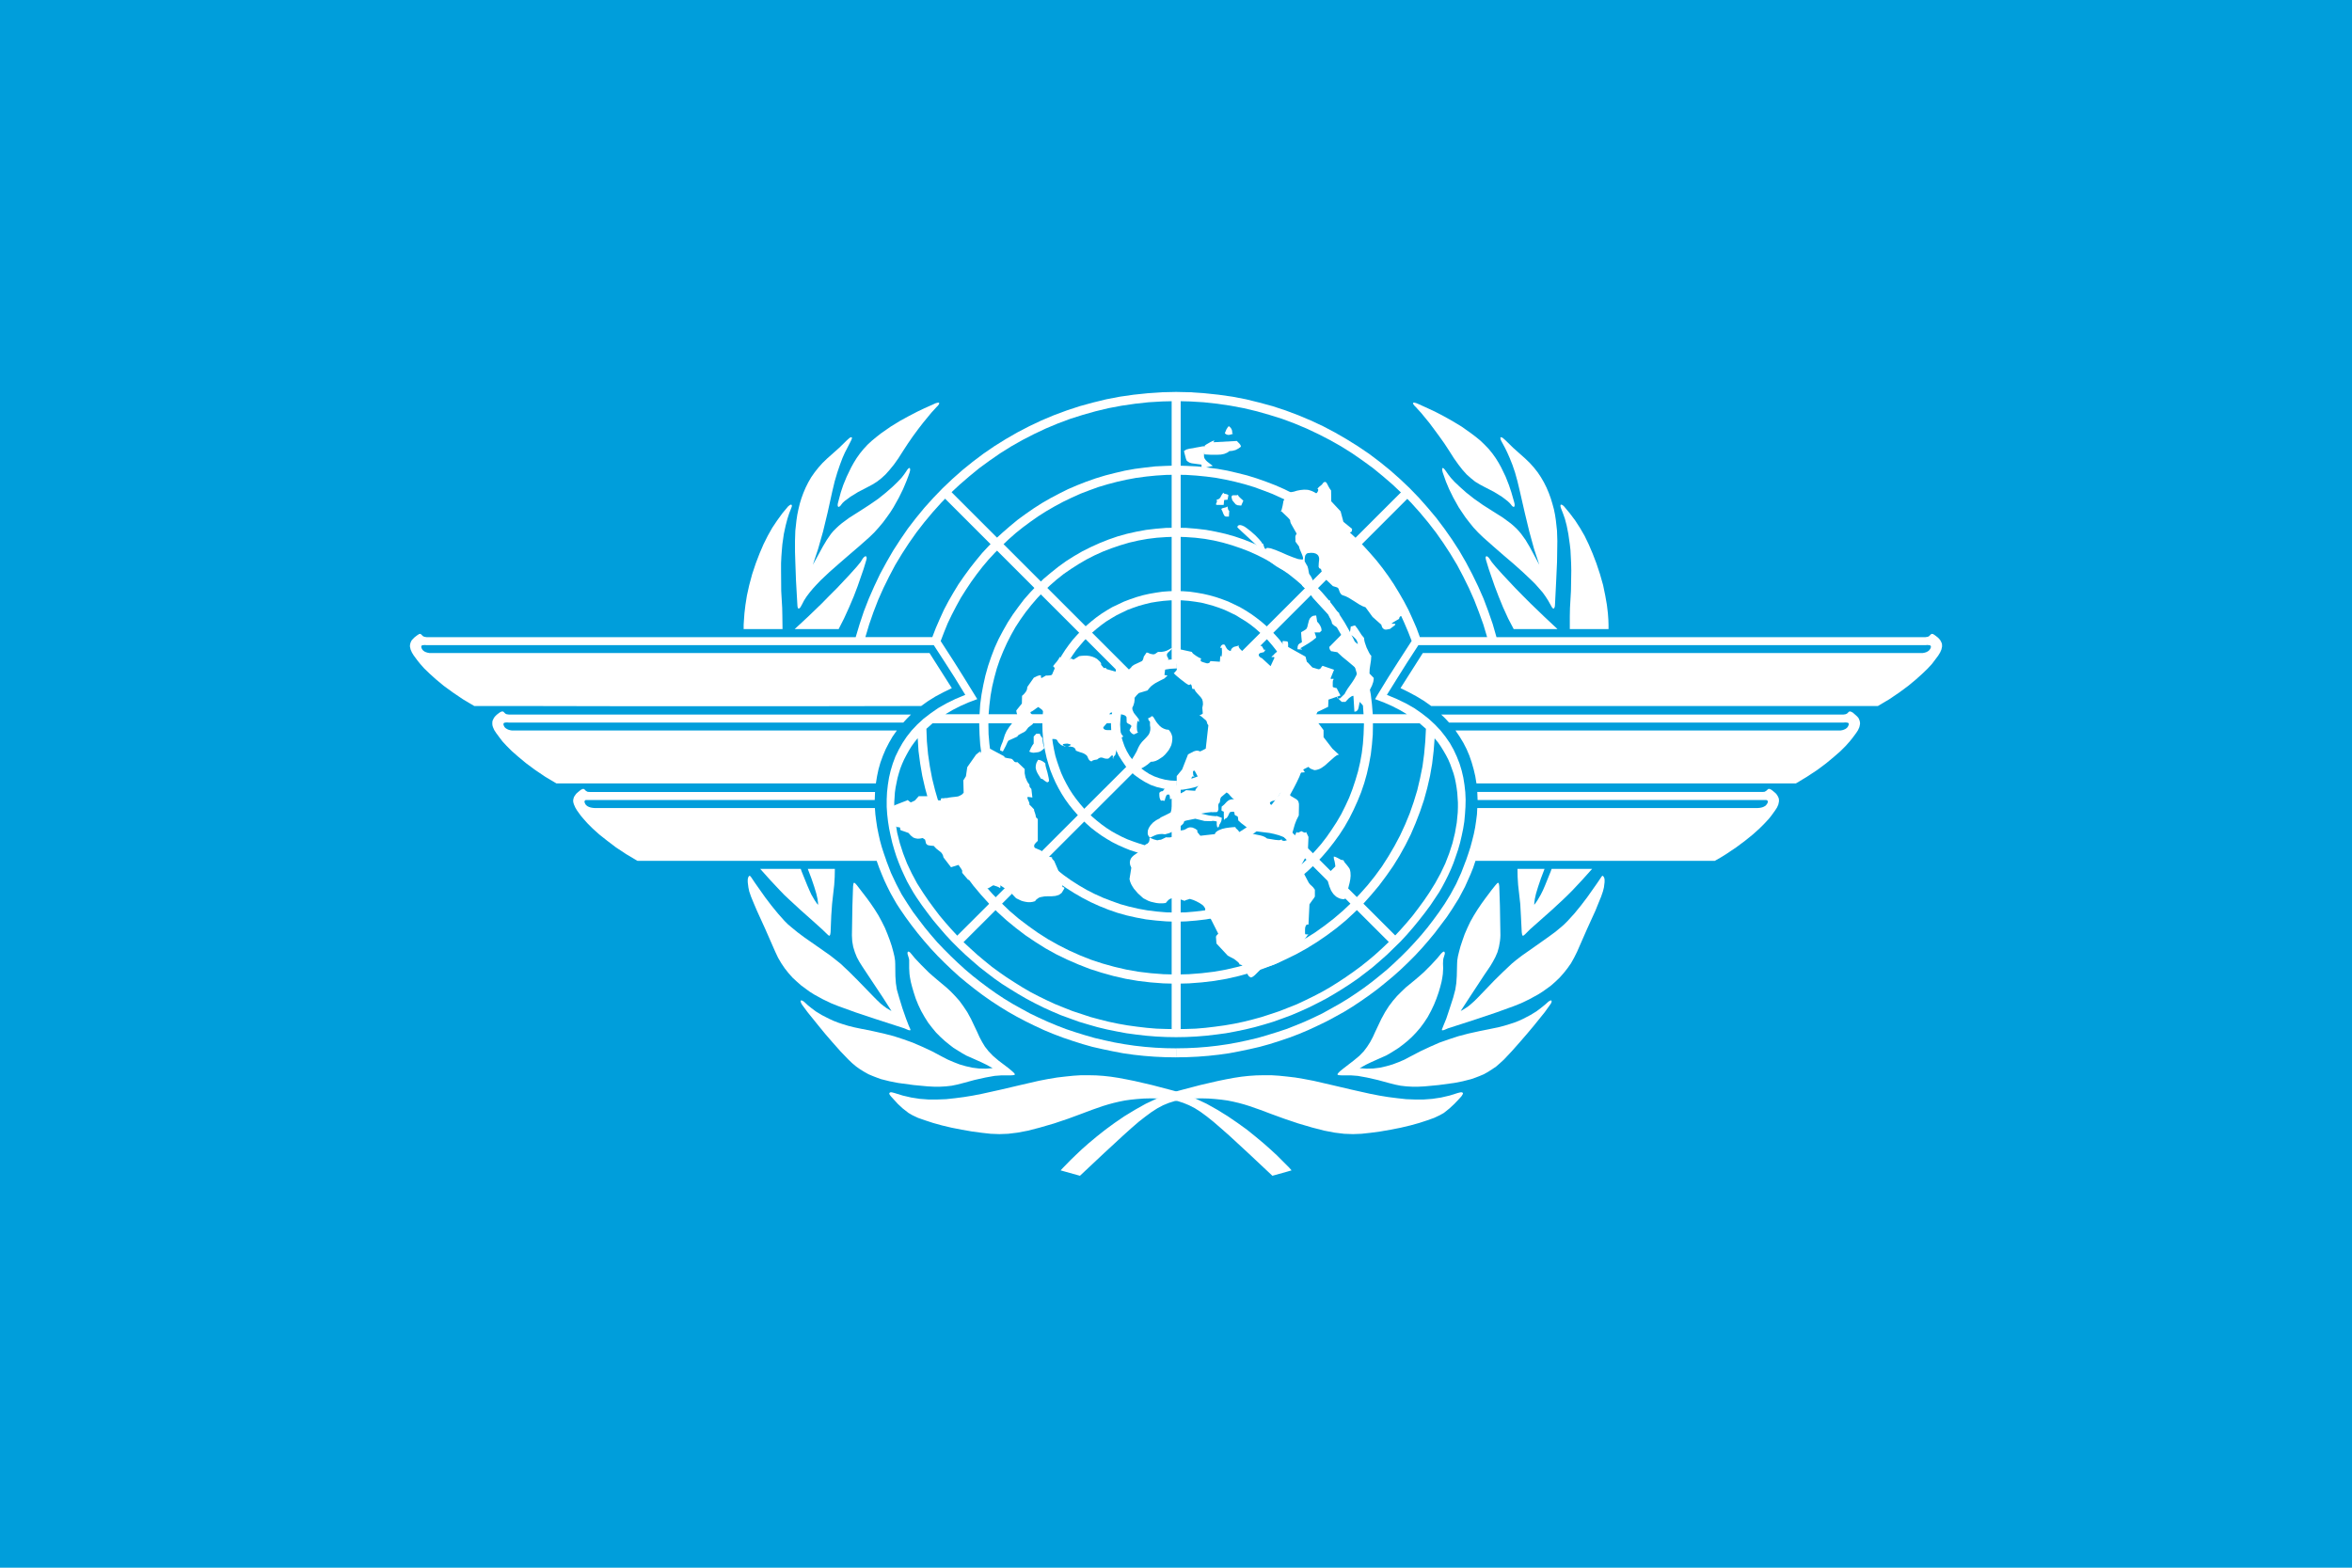 <svg height="400" width="600" xmlns="http://www.w3.org/2000/svg"><path d="M0 0h600v400H0z" fill="#009edb" style="fill:#009edb;fill-opacity:1"/><g fill="#fff" fill-rule="evenodd"><path d="M301.193 200.356v63.695h-2.301v-63.695l1.13.042zm10.755-5.608 44.613 44.57-1.633 1.673-44.611-44.569.836-.796zm-2.008-21.72 47.583-47.541 1.632 1.631-47.541 47.542-.796-.837zm-11.048-3.558v-68.967h2.301v68.967l-1.172-.083zm-10.421 5.148-47.583-47.584 1.674-1.63 47.583 47.582-.838.795zm-44.863 64.7 44.57-44.528.753.878.837.796-44.528 44.486z"/><path d="m316.636 184.871-.084-1.716-.251-1.59-.377-1.632-.586-1.507-.67-1.465-.878-1.38-.92-1.297-1.09-1.173-1.171-1.046-1.256-.962-1.38-.837-1.465-.754-1.549-.543-1.548-.377-1.674-.294-1.716-.083v2.344l1.465.083 1.423.21 1.38.376 1.298.461 1.213.585 1.214.754 1.089.795 1.004.963.92 1.004.838 1.13.711 1.13.586 1.297.502 1.255.377 1.381.168 1.423.083 1.465z"/><path d="m300.021 201.57 1.716-.084 1.674-.293 1.548-.377 1.55-.544 1.464-.754 1.38-.836 1.256-.963 1.171-1.046 1.09-1.172.92-1.339.879-1.38.67-1.424.585-1.549.377-1.59.251-1.631.084-1.717h-2.344l-.083 1.465-.168 1.465-.377 1.34-.502 1.297-.586 1.255-.711 1.214-.837 1.088-.92 1.004-1.005.962-1.089.796-1.214.753-1.213.585-1.297.461-1.38.377-1.424.21-1.465.083z"/><path d="m283.407 184.871.083 1.717.252 1.673.419 1.548.543 1.549.67 1.423.879 1.381.92 1.34 1.088 1.171 1.172 1.088 1.297.92 1.34.837 1.465.754 1.548.544 1.59.377 1.632.293 1.716.084v-2.344l-1.465-.083-1.38-.21-1.424-.377-1.297-.46-1.214-.586-1.171-.753-1.13-.838-1.004-.92-.921-1.004-.838-1.088-.71-1.214-.587-1.255-.46-1.298-.418-1.38-.168-1.424-.084-1.465zM300.021 168.215l-1.716.083-1.631.294-1.59.377-1.55.543-1.464.754-1.34.837-1.297.92-1.172 1.088-1.088 1.173-.92 1.296-.879 1.381-.67 1.465-.543 1.507-.42 1.59-.25 1.632-.084 1.716h2.343l.084-1.465.168-1.38.418-1.424.46-1.255.586-1.297.711-1.13.838-1.13.92-1.004 1.005-.921 1.13-.837 1.171-.754 1.214-.585 1.297-.46 1.423-.378 1.381-.209 1.465-.083z"/><path d="m334.171 184.871-.042 1.758-.167 1.715-.21 1.717-.293 1.674-.377 1.674-.46 1.59-.544 1.59-.585 1.548-.712 1.507-.753 1.465-.796 1.465-.92 1.381-.921 1.34-1.004 1.255-1.088 1.255-1.13 1.172-1.173 1.13-1.255 1.088-1.297 1.004-1.339.962-1.381.88-1.423.837-1.465.752-1.507.67-1.549.628-1.589.502-1.632.461-1.633.376-1.673.335-1.717.21-1.757.125-1.758.042-1.758-.042-1.715-.126-1.716-.209-1.675-.335-1.673-.376-1.59-.46-1.591-.503-1.549-.627-1.505-.67-1.507-.753-1.423-.837-1.381-.88-1.34-.962-1.297-1.004-1.214-1.088-1.171-1.13-1.13-1.172-1.088-1.255-1.004-1.256-.963-1.339-.88-1.381-.836-1.465-.753-1.465-.67-1.507-.627-1.547-.503-1.59-.46-1.591-.376-1.674-.336-1.674-.209-1.717-.126-1.715-.041-1.758.041-1.758.126-1.715.21-1.716.335-1.674.375-1.674.461-1.59.503-1.591.627-1.548.67-1.506.753-1.465.837-1.423.88-1.381.962-1.34 1.004-1.297 1.088-1.214 1.13-1.172 1.171-1.13 1.256-1.087 1.255-1.004 1.34-.963 1.38-.88 1.424-.836 1.507-.711 1.505-.712 1.549-.585 1.59-.545 1.591-.46 1.673-.377 1.675-.293 1.716-.251 1.715-.126 1.758-.042 1.758.042 1.757.126 1.717.251 1.673.293 1.633.376 1.632.461 1.59.545 1.548.585 1.507.712 1.465.711 1.423.837 1.381.879 1.34.963 1.296 1.004 1.255 1.088 1.173 1.13 1.13 1.171 1.088 1.214 1.004 1.297.92 1.34.921 1.38.796 1.424.753 1.465.712 1.506.585 1.548.545 1.59.459 1.591.377 1.674.293 1.674.21 1.716.167 1.715zm-2.345 0-.041-1.632-.125-1.632-.21-1.59-.25-1.549-.378-1.548-.417-1.506-.503-1.465-.586-1.423-.628-1.423-.712-1.34-.752-1.339-.837-1.297-.88-1.256-.92-1.171-1.005-1.172-1.045-1.088-1.13-1.046-1.13-1.004-1.214-.964-1.255-.878-1.298-.795-1.297-.796-1.381-.669-1.423-.67-1.423-.544-1.507-.502-1.506-.418-1.506-.377-1.591-.251-1.59-.21-1.632-.125-1.633-.042-1.632.042-1.59.125-1.632.21-1.549.251-1.548.377-1.507.418-1.464.502-1.465.544-1.381.67-1.381.67-1.34.795-1.297.795-1.214.878-1.213.964-1.172 1.004-1.088 1.046-1.046 1.088-1.004 1.172-.964 1.171-.878 1.256-.837 1.297-.754 1.34-.71 1.339-.629 1.423-.543 1.423-.503 1.464-.46 1.507-.335 1.548-.293 1.549-.21 1.59-.083 1.632-.042 1.632.042 1.633.083 1.59.21 1.59.293 1.59.335 1.55.46 1.505.503 1.465.543 1.465.628 1.38.711 1.382.754 1.34.837 1.297.878 1.213.964 1.214 1.004 1.172 1.046 1.088 1.088 1.046 1.172 1.004 1.213.963 1.214.879 1.297.836 1.34.754 1.38.711 1.382.629 1.465.543 1.464.503 1.507.46 1.548.334 1.549.294 1.631.167 1.591.126 1.632.042 1.633-.042 1.631-.126 1.59-.167 1.592-.294 1.506-.335 1.506-.46 1.507-.502 1.423-.543 1.423-.629 1.38-.71 1.298-.755 1.298-.836 1.255-.879 1.214-.963 1.13-1.004 1.13-1.046 1.045-1.088 1.005-1.172.92-1.214.88-1.213.837-1.298.752-1.34.712-1.38.628-1.381.586-1.465.503-1.465.417-1.506.377-1.549.252-1.59.21-1.59.124-1.59z"/><path d="m350.241 184.871-.042 2.553-.209 2.553-.293 2.51-.46 2.512-.544 2.427-.67 2.386-.795 2.343-.92 2.26-1.005 2.219-1.09 2.176-1.212 2.134-1.298 2.009-1.422 1.967-1.507 1.924-1.549 1.8-1.674 1.758-1.757 1.673-1.8 1.59-1.924 1.508-1.968 1.38-2.008 1.298-2.134 1.214-2.135 1.13-2.218 1.004-2.302.92-2.343.796-2.386.67-2.427.544-2.47.46-2.51.293-2.553.21-2.595.083-2.552-.084-2.553-.21-2.553-.293-2.47-.46-2.427-.544-2.385-.669-2.302-.795-2.301-.921-2.219-1.004-2.176-1.13-2.092-1.214-2.051-1.297-1.967-1.381-1.884-1.507-1.84-1.59-1.717-1.674-1.673-1.758-1.59-1.8-1.465-1.924-1.423-1.967-1.298-2.01-1.214-2.133-1.13-2.176-1.004-2.22-.878-2.26-.796-2.342-.669-2.386-.544-2.427-.46-2.47-.335-2.552-.168-2.553-.083-2.553.083-2.595.168-2.552.335-2.511.46-2.47.544-2.427.67-2.385.795-2.344.878-2.301 1.005-2.218 1.13-2.135 1.213-2.134 1.298-2.009 1.423-1.967 1.464-1.924 1.59-1.8 1.674-1.757 1.717-1.675 1.84-1.549 1.884-1.506 1.967-1.423 2.051-1.298 2.092-1.213 2.176-1.088 2.219-1.005 2.301-.92 2.302-.795 2.385-.67 2.428-.544 2.51-.46 2.512-.293 2.553-.21 2.552-.042 2.595.042 2.553.21 2.51.293 2.47.46 2.427.544 2.386.67 2.343.795 2.302.92 2.218 1.005 2.135 1.088 2.134 1.213 2.008 1.298 1.968 1.423 1.924 1.506 1.8 1.549 1.757 1.675 1.674 1.756 1.55 1.8 1.506 1.925 1.422 1.967 1.298 2.009 1.213 2.134 1.09 2.135 1.003 2.218.92 2.301.795 2.344.67 2.385.544 2.427.46 2.47.294 2.51.21 2.553zm-2.302 0-.083-2.469-.168-2.427-.293-2.427-.419-2.344-.543-2.301-.67-2.303-.753-2.218-.837-2.176-.963-2.134-1.046-2.051-1.172-2.008-1.255-1.925-1.298-1.884-1.423-1.8-1.507-1.757-1.59-1.674-1.674-1.59-1.757-1.507-1.8-1.423-1.883-1.297-1.925-1.255-2.008-1.172-2.052-1.046-2.134-.964-2.176-.836-2.218-.753-2.302-.67-2.302-.544-2.343-.419-2.427-.293-2.427-.167-2.47-.084-2.469.084-2.427.167-2.385.293-2.344.42-2.344.543-2.26.67-2.218.753-2.176.836-2.135.964-2.05 1.046-2.008 1.172-1.968 1.255-1.883 1.297-1.8 1.423-1.715 1.506-1.674 1.59-1.59 1.675-1.507 1.757-1.422 1.8-1.34 1.884-1.255 1.925-1.13 2.008-1.047 2.051-.963 2.134-.878 2.176-.753 2.218-.628 2.303-.545 2.301-.417 2.344-.294 2.427-.21 2.427-.041 2.47.042 2.468.21 2.427.293 2.386.417 2.343.545 2.344.628 2.26.753 2.26.878 2.176.963 2.092 1.047 2.093 1.13 2.009 1.255 1.926 1.34 1.882 1.422 1.842 1.506 1.715 1.59 1.675 1.675 1.59 1.715 1.506 1.8 1.423 1.883 1.34 1.968 1.255 2.008 1.171 2.05 1.047 2.135.963 2.176.836 2.218.796 2.26.627 2.344.544 2.344.419 2.385.293 2.427.21 2.47.042 2.469-.042 2.427-.21 2.427-.293 2.343-.419 2.302-.544 2.302-.627 2.218-.796 2.176-.836 2.134-.963 2.052-1.047 2.008-1.171 1.925-1.256 1.883-1.339 1.8-1.423 1.757-1.506 1.675-1.59 1.59-1.675 1.506-1.715 1.423-1.842 1.298-1.882 1.255-1.926 1.172-2.009 1.046-2.093.963-2.092.837-2.176.753-2.26.67-2.26.543-2.344.42-2.343.292-2.386.168-2.427zM329.483 298.619l-.627-.711-1.884-1.884-1.297-1.297-1.59-1.465-1.8-1.59-2.008-1.674-2.177-1.758-2.385-1.716-2.512-1.716-2.636-1.632-2.761-1.548-2.847-1.34-1.464-.627-1.465-.544-1.507-.502-1.506-.42-5.106-1.338-4.52-1.047-2.092-.417-2.008-.377-1.926-.294-1.883-.209-1.884-.126-1.882-.041h-1.926l-1.967.125-2.05.21-2.135.251-2.26.377-2.385.46-4.896 1.13-4.813 1.13-4.73 1.047-2.343.459-2.302.377-2.26.293-2.301.25-2.26.084h-2.218l-2.218-.166-2.176-.335-2.176-.503-2.177-.67-.67-.167h-.292l-.168.084-.126.126v.21l.126.25.293.377.795.878.963 1.047 1.214 1.13 1.507 1.172 1.004.585 1.423.67 1.8.628 2.05.67 2.26.627 2.469.586 2.553.502 2.637.46 2.51.336 2.26.25 2.218.084 2.218-.084 2.385-.292 2.679-.503 3.055-.795 3.6-1.046 3.598-1.213 3.18-1.173 2.888-1.088 2.763-.962 1.38-.42 1.382-.375 1.423-.335 1.464-.293 1.507-.21 1.632-.166 1.715-.126 1.842-.042 1.925.042 1.758.126 1.59.208 1.55.335 1.421.46 1.423.586 1.465.754 1.507.962 1.59 1.172 1.674 1.34 1.884 1.632 2.092 1.84 4.896 4.52 6.152 5.776 3.599-1.004zM255.41 274.387l-1.675.126-2.343.42-2.804.626-2.93.796-1.464.376-1.423.293-1.465.168-1.507.083h-1.506l-1.632-.083-3.558-.335-4.017-.544-2.135-.419-2.176-.543-1.046-.377-1.088-.42-1.087-.459-1.047-.586-1.089-.67-1.004-.711-1.046-.879-.962-.92-2.01-2.093-1.966-2.218-1.883-2.176-1.716-2.093-2.804-3.473-1.423-1.925-.21-.377-.125-.335-.041-.25.083-.126h.167l.251.084.335.208.42.377.584.544.879.711 1.172.879 1.507.921 1.883.963 1.088.502 1.172.46 1.256.419 1.38.418 1.507.377 1.59.335 3.14.627 2.803.628 2.595.67 2.427.795 2.344.837 2.427 1.046 2.511 1.172 2.679 1.423 1.38.712 1.465.627 1.506.586 1.591.46 1.674.377 1.674.21 1.758.041 1.757-.125-1.59-.879-1.297-.628-2.051-.92-1.8-.796-.962-.544-1.088-.67-1.214-.753-1.13-.879-1.13-.921-1.088-1.004-1.088-1.088-1.004-1.214-1.004-1.297-.922-1.465-.878-1.548-.753-1.59-.628-1.55-.503-1.548-.418-1.423-.335-1.297-.21-1.13-.125-.879-.083-1.464v-2.134l-.084-.46-.125-.377-.21-.712v-.293l.042-.167.126-.125.209.041.25.167.294.335 1.004 1.214 1.549 1.632 1.925 1.925 1.088.963 1.13.963 2.302 1.924 1.13 1.046 1.088 1.13 1.088 1.215 1.004 1.38 1.005 1.506.962 1.759 1.55 3.264.626 1.38.67 1.256.712 1.172.92 1.172 1.13 1.171 1.423 1.214 2.594 1.967.795.67.545.502.21.293v.126l-.084.083-.42.084-.669.041z"/><path d="m230.676 262.377-7.114-2.302-5.274-1.758-4.393-1.59-1.884-.753-2.092-1.004-2.218-1.214-1.13-.712-1.088-.795-1.13-.836-1.089-.963-1.087-1.005-1.005-1.13-.962-1.214-.879-1.297-.837-1.423-.711-1.506-2.553-5.817-2.134-4.687-.838-1.967-.67-1.632-.46-1.34-.21-1.004-.167-1.34v-.711l.084-.376.084-.251.125-.168.126-.125.168.041.21.21 1.129 1.674 2.51 3.557 1.592 2.092 1.673 2.05 1.674 1.885.837.836.838.712 1.63 1.34 1.675 1.255 3.474 2.427 3.222 2.26 1.38 1.088 1.256 1.004 2.219 2.093 2.176 2.176 4.102 4.226.92.922.837.794.795.628.628.46.962.587.335.167-2.218-3.474-3.808-5.733-1.465-2.218-.711-1.13-.628-1.171-.502-1.256-.419-1.34-.25-1.422-.043-.754-.042-.795.126-7.533.167-4.98.084-.586.042-.209.084-.083h.125l.167.083.46.502.963 1.255 1.674 2.177.963 1.338.962 1.424.963 1.548.837 1.549.795 1.59.67 1.632.585 1.549.503 1.506.377 1.382.292 1.213.167 1.046.042.795.042 3.223.126 1.8.251 1.631.586 2.05.837 2.721.92 2.637.712 1.84.377.838.041.21-.083.084h-.21l-.292-.084z"/><path d="m193.933 221.7 2.552 2.845 2.428 2.594 1.255 1.298 1.255 1.171 2.763 2.553 3.012 2.679 2.511 2.26 1.298 1.255.377.335.125.042h.126l.084-.126.083-.209.083-.544.168-4.185.21-3.013.293-2.637.25-2.218.126-2.008.042-2.093h-6.906l.921 2.428.712 2.092.543 1.799.294 1.297.125.88.042.669-.251-.252-.585-.836-.88-1.507-.502-1.088-.544-1.255-1.423-3.515-.25-.712zM189.705 160.515v-1.089l.084-1.297.126-1.715.25-2.092.378-2.387.585-2.636.753-2.804.922-2.762.962-2.51 1.004-2.345 1.088-2.175 1.13-2.01 1.255-1.882 1.34-1.842 1.465-1.758.418-.335.168-.083.167-.042.125.042.084.167v.21l-.126.376-.585 1.506-.419 1.298-.46 1.758-.46 2.134-.377 2.636-.126 1.466-.125 1.63-.083 1.717v1.884l.041 5.188.125 2.177.126 2.218.042 2.092.042 3.265zM202.72 160.515l3.432-3.181 3.474-3.348 1.925-1.967 2.009-2.008 3.18-3.39 1.842-2.051.962-1.172.46-.753.21-.293.21-.21.208-.167.21-.042.125.042.084.167.042.294-.084.418-.711 2.344-1.507 4.352-1.004 2.637-1.172 2.762-1.297 2.846-1.382 2.72zM202.805 138l.083-2.595.293-2.678.209-1.381.293-1.424.335-1.38.418-1.382.503-1.38.586-1.382.67-1.338.752-1.298.88-1.255.962-1.214 1.046-1.172 1.172-1.13 3.055-2.72 1.967-1.925.712-.628.25-.125.21-.042.125.084v.209l-.126.376-.25.503-.837 1.632-.586 1.13-.628 1.422-.627 1.674-.67 1.968-.67 2.26-.628 2.636-1.172 5.314-1.171 4.856-1.256 4.435-1.34 4.06 2.512-4.604 1.046-1.757 1.046-1.507.587-.71.669-.671.711-.67.795-.67 1.926-1.422 2.511-1.59 2.595-1.674 2.301-1.59 1.925-1.55 1.632-1.422 1.298-1.255 1.046-1.09.71-.92.461-.669.294-.46.251-.293.209-.168h.167l.084.125.042.252-.042.377-.126.46-.292.837-.544 1.423-.795 1.883-1.088 2.218-1.381 2.469-.796 1.255-.92 1.298-.963 1.297-1.088 1.297-1.13 1.256-1.255 1.214-2.595 2.301-2.637 2.26-2.51 2.177-2.428 2.134-2.219 2.093-1.004 1.046-.962 1.046-.837 1.004-.796 1.047-.669 1.045-.544 1.048-.376.669-.21.21-.167.125-.168-.042-.125-.168-.084-.419-.042-.669-.334-5.9-.168-4.646-.083-2.637z"/><path d="m213.853 127.998.627-2.345.628-1.882.879-2.134 1.13-2.344.67-1.213.753-1.214.836-1.173.922-1.13 1.004-1.087 1.13-1.047 1.172-.962 1.171-.92 2.47-1.717 2.385-1.464 2.301-1.256 2.094-1.088 1.757-.837 2.343-1.046.544-.251.461-.126.293-.042.167.084v.168l-.084.208-.25.335-.335.335-1.34 1.465-2.133 2.595-1.256 1.631-1.297 1.758-1.298 1.883-1.255 1.926-1.172 1.84-1.13 1.591-1.089 1.34-1.046 1.171-1.046.963-1.13.88-1.13.71-1.255.67-2.427 1.256-1.968 1.214-1.464 1.087-.502.46-.335.419-.252.335-.25.21-.21.083-.125-.042-.084-.167-.042-.251.042-.378zM270.559 298.619l.67-.711 1.84-1.884 1.34-1.297 1.548-1.465 1.8-1.59 2.009-1.674 2.218-1.758 2.343-1.716 2.511-1.716 2.679-1.632 2.762-1.548 2.846-1.34 1.465-.627 1.464-.544 1.507-.502 1.507-.42 5.105-1.338 4.52-1.047 2.051-.417 2.008-.377 1.926-.294 1.924-.209 1.883-.126 1.884-.041h1.925l1.967.125 2.05.21 2.135.251 2.218.377 2.427.46 4.897 1.13 4.812 1.13 4.687 1.047 2.344.459 2.303.377 2.301.293 2.26.25 2.26.084h2.217l2.219-.166 2.218-.335 2.176-.503 2.134-.67.712-.167h.251l.208.084.126.126-.042.21-.125.25-.25.377-.796.878-1.005 1.047-1.213 1.13-1.465 1.172-1.046.585-1.423.67-1.757.628-2.052.67-2.26.627-2.469.586-2.552.502-2.637.46-2.511.336-2.302.25-2.175.084-2.26-.084-2.387-.292-2.635-.503-3.097-.795-3.558-1.046-3.599-1.213-3.222-1.173-2.888-1.088-2.762-.962-1.34-.42-1.38-.375-1.423-.335-1.465-.293-1.548-.21-1.59-.166-1.717-.126-1.84-.042-1.926.042-1.757.126-1.633.208-1.506.335-1.465.46-1.423.586-1.423.754-1.506.962-1.59 1.172-1.716 1.34-1.884 1.632-2.05 1.84-4.896 4.52-6.152 5.776-3.6-1.004zM344.675 274.387l1.674.126 2.344.42 2.762.626 2.929.796 1.465.376 1.464.293 1.465.168 1.466.083h1.547l1.632-.083 3.557-.335 4.018-.544 2.134-.419 2.135-.543 1.088-.377 1.089-.42 1.087-.459 1.047-.586 1.045-.67 1.047-.711 1.005-.879 1.004-.92 1.966-2.093 1.968-2.218 1.883-2.176 1.758-2.093 2.804-3.473 1.38-1.925.251-.377.126-.335v-.25l-.084-.126h-.125l-.25.084-.336.208-.419.377-.627.544-.88.711-1.17.879-1.508.921-1.84.963-1.089.502-1.172.46-1.297.419-1.381.418-1.465.377-1.632.335-3.096.627-2.847.628-2.552.67-2.428.795-2.385.837-2.386 1.046-2.51 1.172-2.72 1.423-1.34.712-1.465.627-1.548.586-1.59.46-1.633.377-1.715.21-1.716.041-1.758-.125 1.59-.879 1.298-.628 2.05-.92 1.8-.796.962-.544 1.088-.67 1.172-.753 1.172-.879 1.13-.921 1.088-1.004 1.047-1.088 1.046-1.214.962-1.297.962-1.465.838-1.548.753-1.59.628-1.55.543-1.548.42-1.423.334-1.297.209-1.13.126-.879.083-1.464-.042-1.172.042-.962.084-.46.126-.377.21-.712v-.293l-.084-.167-.085-.125-.209.041-.251.167-.334.335-1.004 1.214-1.507 1.632-1.926 1.925-1.088.963-1.13.963-2.343 1.924-1.088 1.046-1.13 1.13-1.046 1.215-1.047 1.38-.962 1.506-.963 1.759-1.548 3.264-.628 1.38-.67 1.256-.753 1.172-.878 1.172-1.131 1.171-1.464 1.214-2.553 1.967-.838.67-.501.502-.21.293v.126l.084.083.377.084.67.041z"/><path d="m369.408 262.377 7.115-2.302 5.23-1.758 4.395-1.59 1.883-.753 2.093-1.004 2.218-1.214 1.13-.712 1.13-.795 1.13-.836 1.087-.963 1.047-1.005 1.005-1.13.962-1.214.92-1.297.796-1.423.753-1.506 2.553-5.817 2.134-4.687.796-1.967.669-1.632.46-1.34.251-1.004.167-1.34v-.711l-.083-.376-.126-.251-.125-.168-.125-.125-.168.041-.167.21-1.13 1.674-2.511 3.557-1.59 2.092-1.675 2.05-1.715 1.885-.837.836-.796.712-1.632 1.34-1.715 1.255-3.432 2.427-3.223 2.26-1.423 1.088-1.214 1.004-2.217 2.093-2.218 2.176-4.06 4.226-.92.922-.879.794-.754.628-.669.46-.963.587-.334.167 2.26-3.474 3.766-5.733 1.507-2.218.669-1.13.628-1.171.544-1.256.377-1.34.25-1.422.085-.754.041-.795-.125-7.533-.168-4.98-.083-.586-.084-.209-.084-.083h-.126l-.125.083-.46.502-1.005 1.255-1.631 2.177-.964 1.338-.962 1.424-.963 1.548-.878 1.549-.754 1.59-.711 1.632-.545 1.549-.501 1.506-.377 1.382-.293 1.213-.168 1.046-.042.795-.082 3.223-.126 1.8-.251 1.631-.545 2.05-.879 2.721-.878 2.637-.754 1.84-.334.838-.042.21.084.084h.167l.334-.084z"/><path d="m406.152 221.7-2.553 2.845-2.427 2.594-1.297 1.298-1.214 1.171-2.762 2.553-3.014 2.679-2.552 2.26-1.255 1.255-.377.335-.167.042h-.085l-.125-.126-.042-.209-.084-.544-.209-4.185-.167-3.013-.293-2.637-.251-2.218-.126-2.008-.041-2.093h6.905l-.921 2.428-.711 2.092-.545 1.799-.292 1.297-.126.88-.041.669.209-.252.585-.836.879-1.507.544-1.088.544-1.255 1.423-3.515.251-.712zM410.338 160.515v-1.089l-.042-1.297-.126-1.715-.251-2.092-.42-2.387-.543-2.636-.795-2.804-.92-2.762-.963-2.51-1.004-2.345-1.048-2.175-1.171-2.01-1.214-1.882-1.38-1.842-1.465-1.758-.377-.335-.21-.083-.167-.042-.125.042-.042.167v.21l.084.376.586 1.506.46 1.298.46 1.758.42 2.134.375 2.636.168 1.466.083 1.63.084 1.717.042 1.884-.084 5.188-.125 2.177-.126 2.218-.042 2.092v3.265zM397.322 160.515l-3.39-3.181-3.474-3.348-1.966-1.967-1.967-2.008-3.181-3.39-1.841-2.051-.963-1.172-.502-.753-.21-.293-.209-.21-.21-.167-.167-.042-.166.042-.084.167v.294l.084.418.71 2.344 1.508 4.352 1.004 2.637 1.13 2.762 1.297 2.846 1.423 2.72zM397.28 138l-.084-2.595-.293-2.678-.21-1.381-.292-1.424-.377-1.38-.418-1.382-.502-1.38-.586-1.382-.67-1.338-.753-1.298-.837-1.255-.962-1.214-1.046-1.172-1.172-1.13-3.056-2.72-1.966-1.925-.712-.628-.293-.125-.167-.042-.126.084v.209l.084.376.25.503.88 1.632.544 1.13.628 1.422.67 1.674.67 1.968.627 2.26.628 2.636 1.213 5.314 1.172 4.856 1.214 4.435 1.339 4.06-2.47-4.604-1.046-1.757-1.088-1.507-.586-.71-.628-.671-.711-.67-.795-.67-1.925-1.422-2.511-1.59-2.637-1.674-2.26-1.59-1.966-1.55-1.59-1.422-1.34-1.255-1.004-1.09-.712-.92-.46-.669-.335-.46-.251-.293-.21-.168h-.125l-.125.125v.252l.04.377.127.46.293.837.502 1.423.795 1.883 1.088 2.218 1.381 2.469.837 1.255.88 1.298 1.004 1.297 1.046 1.297 1.171 1.256 1.256 1.214 2.595 2.301 2.594 2.26 2.553 2.177 2.385 2.134 2.219 2.093 1.045 1.046.922 1.046.879 1.004.752 1.047.67 1.045.586 1.048.377.669.168.21.209.125.125-.042.126-.168.125-.419.042-.669.293-5.9.21-4.646.041-2.637z"/><path d="m386.232 127.998-.67-2.345-.628-1.882-.836-2.134-1.13-2.344-.67-1.213-.753-1.214-.838-1.173-.92-1.13-1.046-1.087-1.088-1.047-1.172-.962-1.214-.92-2.427-1.717-2.428-1.464-2.26-1.256-2.092-1.088-1.8-.837-2.301-1.046-.586-.251-.418-.126-.294-.042-.167.084-.042.168.125.208.252.335.335.335 1.34 1.465 2.133 2.595 1.214 1.631 1.297 1.758 1.34 1.883 1.255 1.926 1.172 1.84 1.13 1.591 1.045 1.34 1.048 1.171 1.087.963 1.089.88 1.171.71 1.256.67 2.427 1.256 1.967 1.214 1.423 1.087.502.46.376.419.252.335.25.21.168.083.168-.042.083-.167.042-.251-.042-.378zM252.522 191.023l3.766 2.01-.125.124.084.084.585.168 1.005.167.209.042.209.125.335.377.167.209.21.125.251.042.334-.042 1.842 1.759v1.087l.21 1.047.417 1.004.252.419.335.418v.336l.083.292.418.502.252 2.176-.544-.083-.628-.084-.084.167v.21l.21.502.25.586.043.293v.251l.167.126.418.418.587.628.041.376.168.46.167.545.084.418.041.21.126.167.167.126.168.209v5.523l-.419.42-.334.376-.126.209-.042.21v.25l.084.294 1.631.71.252.21.67.586.293.25.125.168.042.126.251.126 1.214.293v.293l.125.167.42.46 1.297 3.014 1.297 1.088-.42.084-.25.167-.084.25-.042.335.168.796.167.92.252.042.167.084.042.126-.042.166-.628 1.047-.376.293-.377.25-.42.126-.459.126-.921.084h-.962l-.92.042-.921.167-.419.126-.377.25-.377.294-.292.376-.587.168-.585.084h-.586l-.627-.084-.587-.126-.543-.167-1.047-.503-.25-.125-.252-.25-.67-.713-.795-1.046h-.126l-.293-.126-.92-.501-.753-.503-.168-.167h.126l-.126.042-.042.084v.377l-.083.209-.335-.21-.377-.167-1.004-.335-.46.251-.377.251-.46.252-.294.042-.292.042-.084.082-.042.084-.042.251-.042.042-.125-.042-.503-.669-1.34-1.632-2.385-.377-1.505-1.757v-1.633l-.168-.293-.125-.126-.168-.125-2.385.754-1.926-2.511-.125-.503-.209-.418-.293-.377-.377-.293-.795-.627-.335-.335-.335-.377-.92-.084-.461-.084-.25-.083-.336-.335-.25-1.004-.294-.21-.334-.209-.628.126-.586.042-.586-.084-.586-.21-.67-.544-.543-.627-1.8-.628-.252-.126-.083-.124v-.419l-.126-.126-.25-.042-.46-.042-.336-.21-.335-.291-.292-.335-.168-.42v-3.514l.084-.294.21-.293.25-.208.335-.126 1.381-.544 1.423-.544.084-.084h.125l.252.167.292.251.126.084.209.042.962-.46.963-1.089h2.887l.168.126.042.21.042.209.084.251.335.084.836.084 1.13.125.084-.084.042-.167.042-.21.083-.083.126-.042.251.042.335-.042.376-.042h.336l.585-.126.628-.083 1.13-.126.544-.084.46-.208.46-.252.46-.46-.083-3.18.126-.168.209-.335.335-.545.335-2.301 2.26-3.222.878-.712.168-.167-.042.209.042.167.167.21-.167-.084-.042-.084.042-.084.084-.084.376-.083.544-.083 1.046-.084.293.042h.042v.042zM294.245 182.988l.713 1.172.419.544.459.502.503.418.543.293.587.21.669.083.46.587.294.627.167.628v.67l-.084.669-.167.712-.293.627-.377.67-.46.585-.503.587-.543.501-.629.42-.585.376-.628.293-.627.167-.587.042-.836.712-1.005.669-1.088.586-.46.168-.461.125h-.46l-.251-.083-.21-.168-.209-.251-.167-.335-.21-.711-.083-.503.628-.837.627-1.004.587-1.046.418-.963.418-.753.503-.67 1.13-1.172.502-.585.208-.335.126-.335.126-.418.042-.419v-.46l-.084-.544v-.879l-.335-.377-.083-.251-.042-.293.167-.042.167-.084.168-.083.167-.042.042-.125.21-.126.21.042zM340.24 218.56l.291.042.336.126.586.293.585.334.335.084.335.042.293.544.502.586.46.586.335.502.126.418.083.461.042.879-.084.878-.167.88-.46 1.799-.167.88-.042.836-.67.711-.586-.042-.544-.125-.46-.21-.46-.25-.378-.336-.376-.376-.293-.418-.293-.46-.418-1.005-.335-1.088-.167-1.046-.042-1.005 2.05-2.009-.084-.669-.125-.67-.167-.585zM264.825 193.87l.503.083.502.21.46.291.378.336.041.502.125.544.377 1.297.293 1.297.084.503v.418l-.251.21-.21.041-.168-.084-.459-.292-.46-.377-.252-.125-.252-.042-.71-1.13-.294-.545-.209-.543-.125-.587.042-.627.167-.628zM264.365 191.985l.586-.084.503-.208.46-.335.502-.46-.335-1.172-.084-.67-.042-.67-.419-.585-.208-.335-.042-.251h-.921l-.67.712v1.799l-.334.46-.334.586-.461 1.005.21.083.333.125.503.084zM296.171 204.33l-.251-.459-.126-.46-.042-.502v-.628l.336-.294.209-.083.335-.042.376-.502.419-.502.795-.837.334.126.378.083.041.294.084.25.126.21.208.167.084 1.046.084 1.004-.21.21-.25.25-.293.168-.335.084-.042-.67-.084-.334-.042-.126-.084-.042h-.46l-.083.084-.126.126-.21.501-.25.879-.544-.083h-.21zM331.7 165.412l2.094-1.256 1.088-.754.879-.71-.084-.378-.126-.377-.208-.585h1.339l.46-.461-.084-.627-.251-.586-.334-.544-.461-.503-.126-.794-.125-.796-.418.042-.335.042-.251.125-.252.168-.376.419-.21.46-.292 1.13-.126.544-.21.46-.25.209-.251.167-.335.21-.335.167-.21.168.084 1.255.126 1.256-.544.293-.377.334-.167.46-.042.712.92.042h.21l.042-.042-.126-.083zM309.52 112.848l5.985-.335.67.67.252.334.083.21.042.25-.628.46-.711.378-.796.21-.836.083-.293.251-.294.168-.71.292-.837.167-.838.042h-1.8l-1.548-.084-.083-.669-.042-.502v-.46l.209-.586h-.042l.042-.042.335-.251 1.088-.628.502-.251.376-.126h.126v.084z"/><path d="m305.127 114.188-.796.167-.878.125-.795.209-.335.21-.293.209.502 1.925.168.46.334.293.419.252.544.166 1.214.168 1.256.167.041.042v.461l.042.21.042.125.167.083.25-.042 2.386-.544-.669-.502-.753-.586-.335-.335-.293-.377-.167-.376-.042-.46.167-2.386-.585.042-.629.126zM315.798 126.282l.21.377.377.375.794.713-.543 1.255-.921-.084-.46-.209-.293-.335-.587-.711-.166-.587-.042-.333.042-.126.083-.126.083-.084.21-.042h.879zM313.12 129.211l.083.335.043.25.083.294.252.293-.084 1.423h-.795l-.251-.125-.168-.168-.251-.544-.21-.544-.124-.251-.126-.21.042-.125.125-.126.419-.126.502-.125.251-.083zM312.074 125.695l.084.126.125.126.335.083.376.084.168.084.21.126-.21 1.171-.879.084-.125 1.256h-1.716l-.21-.084-.041-.126.126-.293.125-.334v-.21l-.084-.167v-.084l.084-.042.25-.083.294-.126.125-.126.168-.167.377-.711zM313.58 108.789l.377.376.21.335.125.334.041.252v.419l.084.083.21.042-.544.209-.544.125h-.293l-.293-.083-.25-.126-.252-.208.419-1.006.376-.585.167-.167zM334.547 151.935l-.251-.042-.209-.083-.46-.418v-.629l-.042-.166-.126-.042-.293-.168-.67-.628-.292-.293-.126-.292-.084-.754-.418-.376-.377-.46-.377-.462-.25-.167-.293-.166-.587-.336-.836-.335-1.004-.419-1.131-.543-1.214-.712-.627-.46-.628-.46-.585-.586-.587-.67-.585-.711-.503-.838-.042-.124-.167-.21-.67-.753-2.217-2.05-2.218-2.05-.754-.713-.293-.335.167-.334.294-.168h.418l.418.126.545.251.543.376 1.131.88 1.13 1.004.92.962.628.753.125.251.042.126.126-.042.126.126.167.544.21.586.125.167h.167l.125-.21.293-.083.377.042.502.084 1.214.419 1.422.585 1.507.67 1.465.585 1.34.461.585.084.502.042.084-.042.084-.084v-.335l-.126-.46-.209-.544-.46-1.088-.167-.46-.042-.294-.921-1.255-.042-1.256.083-.334.252-.46-1.089-1.925-.418-.754-.125-.418-.042-.377-.167-.21-.377-.418-1.925-1.841.042.21.04.041.085-.042.083-.125.294-1.172.209-1.13v-.168l-.084.334.126-.376.21-.335.543-.627.21-.293.125-.293-.042-.293-.21-.294.922-.04.879-.168.836-.251.879-.168.921-.084.92.042.503.126.502.168.544.25.586.335.083-.042.126-.084.21-.334.125-.377-.042-.126-.042-.125-.125-.042.042-.126.418-.417.67-.545.377-.502.209-.125.126-.042h.166l.126.042.251.292.46.88.293.501.335.461.042 2.762 2.385 2.553.712 2.677 2.218 1.8-.042.461-.084.25-.209.126-.335.126.335 1.59.084.461.042.042.083.042.168.083.335.21 1.298 1.59 2.928 1.966.251.796.336.753.418.712.46.627.545.587.585.501.712.419.795.335 1.172 1.799.125.837.293.754.418.669.503.67 1.088 1.255.502.67.502.67.084.669.042.67-.042.669-.084.67-.126.334-.167.168-.167.042h-.21l-.209.041-.167.084-.168.21-.125.418-1.298.753-.543.377v.084l.042.042.334-.042.377.042.125.042.042.084-.084.166-.25.21-1.047.795-.878.167h-.335l-.294-.083-.208-.167-.21-.21-.167-.377-.126-.419-2.217-1.966-1.8-2.47-.795-.293-.712-.375-1.382-.88-1.421-.879-.754-.376-.837-.293-.21-.125-.209-.21-.251-.419-.334-.92-.251-.251-.335-.126-.837-.251-1.8-1.716-.544-.92-.042-.125h.126l.042-.042v-.21l-.126-.46h-.209l-.168-.084-.167-.252-.168-.585-.292-.084-.167-.167-.126-.251v-.335l.042-.712.084-.794v-.377l-.084-.377-.168-.334-.251-.252-.335-.21-.544-.167-.67-.041-.836.083-.293.126-.168.21-.168.209-.082.292-.084.628v.627l.46.838.25.418.168.586.252 1.34.21.293.333.501.628 1.34.753 1.716.168-.042.126.084.293.293.25.418.335.419v.878l.503.46.167.21.042.25h1.59l-.084.545-.167.503-.167.501-.042.503.711.083.712.25.711.336.586.46.042.67.125.544.293.544.46.502.043.461.083.46.293.921.293.92.125.46.042.419.754.419.795.544.753.544.67.543-.084-.417-.125-.377-.21-.377-.293-.334-.627-.587-.712-.418.042-.544.083-.545.126-.92.293-.042.252-.083.25-.084.293-.042.586.754.544.836.544.837.628.754.041.502.126.586.46 1.34.628 1.296.293.502.293.335-.083 1.172-.168 1.088-.167 1.13-.042 1.13 1.088 1.13-.041.502-.084.502-.335.963-.46.92-.628.754v2.72l-.921.92-1.13-1.17-.126.71-.166.795-.126.42-.21.292-.293.21-.419.083-.25-4.06-.293.043-.251.125-.586.418-.921.963h-.92l-.754-.712-.293-.376-.083-.209v-.252l-.084.42.084.166.209.084h.46l1.172-1.13.335-.627.46-.754 1.13-1.59.543-.838.461-.836.335-.753.084-.377.042-.377-1.297-1.13-1.34-1.13-1.339-1.088-1.255-1.171-.795-.126-.42-.084-.376-.042-.335-.46-.083-.292-.042-.336 3.18-3.222v-1.339l-.586-.21-.669-.292-.67-.377-.544-.502-.125-.544-.252-.586-.334-.586-.209-.545-1.13-1.213-1.507-1.632-1.297-1.423-.335-.46-.084-.126zM299.017 165.412l-.251.333-.293.294-.544.502-.21.293-.041.334.084.378.292.46-.125.837-.042.502.084.335-.126.125h-.334l-.168.084-.293 2.344.795.125-.795.753-1.172.586-1.172.628-.543.376-.545.42-.46.501-.418.544-2.219.67-.585.586-.503.628v.586l-.084.628-.208.71-.293.628.041.461.168.419.168.376.25.335.544.67.502.669.042.377.125.418-.208-.25-.126-.126-.125.042-.084.167-.084.544-.042.67.042 1.171v-.502l.042.46.084.252.125.125.042.041-.167.042-.88.42-.334-.084-.335-.252-.293-.334-.21-.419.503-1.004-.083-.168-.126-.125-.293-.21-.377-.167-.334-.293-.042-1.339-.252-.335-.293-.167-.376-.126-.377-.084-.836-.125-.377-.126-.335-.21h-1.088l-.21.085-.167.209-.25.586-.42 1.13-.125.377v.209l.084.125-.168.168-.753.878.084.335.25.21.335.125.461.042H284.035l.962-.377.042.293.168.168.21.167.25.084.376.628.335.46.21.21-.293.125-.21.209-.293.544-.251.67-.167.292-.21.294.085.125H285.708l.252.042-.084.21-.126.166-.292.21-.335.209-.293.251-.293 1.298-.168.21-.208.209-.168.25.042.335-.167-.126v-.167l.041-.25-.041-.252-.21-.042-.126.084-.293.292-.292.294-.168.125-.209.042h-.377l-.335-.042-.627-.21-.293-.041-.335.041-.334.168-.377.293-.753.126-.461.167-.168.126-.041.084-.335-.126-.25-.21-.21-.292-.168-.377-.167-.376-.294-.293-.376-.252-.418-.209-.92-.293-.88-.334-.084-.336-.166-.25-.252-.21-.293-.126-.67-.124-.544.041.795-.46-.21-.126-.208-.084-.544-.125-.544.041-.544.084-.042.168.042.126.21.125.25.084.125.084.042.083-1.13-.418-.25-.252-.293-.251-.251-.334-.252-.46-.21-.126-.208-.084-.544-.042-.587.042-.543-.042-.042-.042-.042-.168v-.543l.042-.754-.419-2.72.168-.167.293-.167-.795-2.177-.083-.083-.168-.084-.377-.167-.21-.293-.292-.252-.754-.543-.46.292-.502.377-.544.377-.418.21-.084.166.042.125.208.252.252.251.125.126.042.167-.042.251-.125.167-.126.168-.126.209.042.335.168.21.21.083.334.084-.25.25-.252.335-1.046.795-.67.88-.418.293-.67.334-.67.377-.25.21-.085.209-2.301 1.046-.252.418-.417.921-.503.962-.168.335-.125.126-.67-.293.084-.67.252-.711.334-.795.293-.922.251-.836.46-1.004.712-1.088.92-1.172 1.047-1.423.042-.335-.084-.377-.126-.418-.04-.419 1.421-1.758.042-1.967.46-.418.42-.502.167-.251.167-.335.083-.335.042-.418 1.675-2.385.377-.168.501-.251.545-.168h.21l.207.042-.042.293.042.168.084.21 1.172-.67h.544l.545-.043.544-.167.25-.168.252-.208.084-1.214-.126-.293-.293-.293.46-.586.502-.586.42-.586.167-.293.167-.376.084.209.208.21.377.292.42.083.25.126.25.126.503-.042.168-.126.21-.126.208-.125.041-.084v-.083l.336.083.46.21 1.423-.879.628-.084.67-.042h.669l.712.084.669.168.627.25.587.335.502.46.292.294.126.167.126.252v.334l.21.25.502.587.25-.042.168-.041.083.083.21.25 2.218.629.125-.126v-.21l-.042-.208v-.25l.335.04.294.084.334.042.628.042.042.46h1.255l.586-.502.377-.334.293-.377.21-.168.375-.251 1.884-.879.168-.125.167-.294.126-.376.082-.376.712-1.047.336.042.25.126.419.167.67.125.334-.042.251-.124.293-.21.377-.251h.879l.753-.126.628-.209.502-.252.628-.375.167-.042zM299.31 165.788v-.168h-.167zM299.31 171.647v-.042l-.083-.042zM328.647 214.25l.293.125.585.042.251-.084.252-.166.125-.252v-.377l.628-1.297.041.084.126.125h.126l.21-.042.71-.335.67.335.21.042h.124l.126-.125.042-.084.628 1.297-.126 2.972-.418-.084-.21.084v.167l.084.21.377.543.293.336-.042.501-.125.21-.629.334-.92 1.716-.084 1.172 1.884 3.558.376.46.377.334.377.377.419.586v1.758l-.294.46-.376.502-.711 1.004-.252 5.19-.21-.042-.209.042-.125.083-.126.168-.168.46-.04.502v1.004l.082.252.796.042-.251.21-.21.292-.377.544-.376.586-.25.21-.336.125-.753.963-.419.46-.293.292-.376.503-.46.627-.586.545-.628.46-.669.46-.796.46-.879.46-.962.42-.921.334-1.59.502-.503.084h-.167l-.251.21-.334.334-.838.837-.46.46-.418.336-.378.208-.208.042-.125-.042-.42-.292-.292-.46-.502-1.047-.293-.502-.335-.46-.377-.335-.25-.126-.294-.042-.125-.335-.336-.334-.46-.377-.502-.377-1.046-.543-.545-.293-2.886-3.098-.084-1.13-.042-.543.042-.168.084-.167.46-.502-1.883-3.725-1.675-1.758.168-.334.084-.293-.042-.336-.168-.292-.21-.293-.292-.293-.753-.502-.795-.419-.754-.335-.92-.293-.67.21-.418.125-.252.168-1.548-.545-.711-.208h-.629l-.501.125-.503.209-.46.419-.46.544-.795.084h-.796l-.795-.084-.753-.167-.711-.168-.67-.251-1.213-.628-1.34-1.213-.544-.628-.503-.587-.376-.585-.334-.586-.252-.628-.167-.67.25-1.547.21-1.34-.293-.712-.084-.627.084-.545.21-.5.335-.42.417-.377 1.006-.711 2.05-2.092.335-.126.335-.335.125-.21.083-.292.042-.292v-.42l.377.126.711.294.796.208h.293l.25-.084h.252l.335-.082.627-.294.503-.251.167-.042.126.042h.753l.46-.084.418-.084.21-.125.293-.376.503-.42.836-.67.126-.083-.126.084.795-.126.419-.166.419-.252.334-.167.335-.084h.377l.377.042.669.293.544.376.042.419-.042.042.795.962 3.683-.418.126-.293.25-.293.293-.21.377-.21.836-.333.922-.21.879-.125.794-.084.754-.042.168.335.292.252.335.334.251.46.168.084.251.042.711-.042.711-.042.545-.042.544.21.586.168 1.213.25.628.125.586.168.586.251.544.377 1.046.167 1.005.167.92.084.377-.042.376-.166.042.208.084.084.167.042.21.041h.293l.376-.125zM301.151 211.906l.126-.084z"/><path d="m321.449 166.625-.252.209-.083.167v.21l.083.209.335.335.418.21 2.177 2.008 1.004-2.176-.083-.084-.084-.084h-.168l-.251.042-.21-.084.461-.376.42-.46.5-.42.629-.376.168-.376.125-.21.208-.125.378-.21v-.586l-.042-.376v-.46l.083-.042h.21l.92.083.084.126.084.126.042.377v.794l4.435 2.47.335 1.297.377.335.335.376.711.754 1.55.46.208-.042.167-.042.251-.25.168-.294.251-.251 2.93 1.004-.88 2.177.042.083.042.084h.21l.25-.042.252.042-.21.419-.041.46v1.088l.084.126.251.083.292.084.377.083.962 1.884-3.054 1.046-.084 1.842-2.72 1.297-.377.795-.334.711-.042.293.084.293.208.21.419.21 1.59 2.133v1.8l2.26 2.929 1.674 1.549-.293.042-.293.125-.627.46-1.507 1.34-.838.753-.878.627-.46.252-.46.167-.461.126-.46.042-.88-.335-.334-.21-.293-.293-1.004.503-.335.21.042.083.083.126.294.46-1.09.083-2.008 3.431-1.004.545-1.172.628-.544.334-.502.42-.335.502-.125.25-.042.293-.168.293-.209.21-.292.125-.293.084-.629.167-.292.167-.21.21.042.293.168.21.25.125.293.042.67.042.67.04.502-.124.418-.21.293-.293.252-.335.167-.418.126-.419.126-.962.208-.293.21-.168h.209l.21.042.167.168.125.168.126.334 1.422.837.419.335.21.376.125.545v.669l-.042 2.26-.586 1.172-.418 1.088-.712 2.47-.126.291-.251.336-.502.711-1.255-.544-1.214-.46-1.213-.334-1.172-.252-2.386-.293-2.385-.293-1.8-1.422-.67-.503-.543-.503-.168-.125-.042-.167-.042-.377-.042-.335-.042-.125-.125-.126-.376-.168-.21-.124-.083-.168-.042-.125v-.294l-.084-.167-.167-.126-.46.042-.294.042-.209.126-.084.167-.25.545-.169.334-.292.377-.25.084-.21.209-.126.125-.084.042v-.042l-.042-.963v-1.088l-.419-.167-.166-.126v-.292l.042-.712.334-.252.335-.292.586-.628.335-.293.418-.25.503-.126.67-.042-.294-.168-.251-.209-.46-.502-.419-.502-.251-.168-.25-.167-1.424 1.213-.209.503-.042.46-.084.377-.125.167-.168.168-.084.501.042.503v.503l-.083.208-.084.168-.042.125-.126.084-.418.042h-.502l-.293.042v-.042h-.376l-1.088.126-1.381.25 1.966.46.962.126.503.042.293.042.21-.084 1.297.461.042.126-.042.209-.084.502-.21.46-.167.294-.167.25-.042.293-.084.21-.126.083-.125.042-.126-.084-.042-.167-.083-.418v-.838l-.544-.125-.503-.042-.166.042-.126.041-1.758-.041-2.385-.586-2.26.46-.419.126-.167.125-.042.168-.084.251-.334.377-.67.544-.544-.042-.167-.042-.168.21-.335.544.293-.042.042.042-.042.083-.712.418-1.046.46-1.046.294-.753-.083-.67.041-.669.126-.545.208-.878.42-.251.125h-.084l-.251-.251-.167-.252-.125-.292-.042-.335.042-.67.25-.67.46-.71.629-.67.795-.586.962-.502.083-.126.294-.168.878-.418.92-.46.545-.293.168-.586.126-.377.041-.335.084-.293.25-.292.377-.377.168-.251.167-.252-.083-.21-.084-.041h-.168v-.083l.084-.21.628-1.087.586-.377.586-.293.543-.293.461-.335 2.385.168-.041-.084.041-.167.294-.46.627-.754.042-1.507-1.172-2.176-.21.042-.125.042-.042.125-.042.126.084.837.126.168.084.124.125.168-.335-.168-.25.042-.126.168-.084.251-.083.628-.042.376-.168.126h-.167l-.293-.084-.293-.21-.335-.124h-.293l-.21.125-.167.251-.125.335-.92.126-.67-.837v-1.255l1.38-1.675 1.507-3.85.712-.377.711-.376.377-.126.419-.083.418.042.46.167 1.423-.712.67-5.984-.21-.252-.125-.334-.083-.335-.168-.293-.796-.67-.502-.418-.418-.21.251-.083.252-.126.375-.251-.124-1.465.166-.878-.042-.711-.166-.587-.335-.501-.879-.964-.46-.543-.377-.67-.294.083-.166-.125-.084-.25-.042-.336-.084-.293-.125-.167-.084-.084-.084.042-.335.168-.376-.168-.502-.334-1.256-.964-1.214-1.004-.67-.669.168.126.67-.754.084-.335.126-.627.041-.294-.041-.293-.126-.208-.21-.126.168-1.716-.88-1.632v-.168h.88l.251.042.209.083.167.043.168-.126 3.055.67.126.21.208.25.754.544.753.46.545.21-.126.334v.21l.083.167.21.126.627.21.712.209.292-.042.252-.084.167-.167.126-.293 2.427.167.126-1.632.167.376h.084l.042-.083.084-.42.04-.585-.04-1.087-.042-.252-.084.21h-.125l-.084-.042v-.168l.084-.293.209-.251.292-.168h.293l.126.042.125.126.252.502.21.335.208.25.335.252.46.168.126-.42.209-.291.25-.21.294-.168.67-.167.292-.084.294-.167-.126.21.042.25.126.21.167.251.418.418.335.251 2.637-1.13.334-.753.126-.125h.21l.543.25 1.046.46.251.462.42.669.083-.502.084.544-.042.042-.126-.084-.083.167-.084.168-.294.083-.376.084zM141.954 199.895l-2.886-1.716-2.595-1.757-2.26-1.674-1.968-1.633-1.673-1.464-1.339-1.339-1.046-1.13-.67-.88-.963-1.297-.46-.71-.335-.754-.125-.419-.042-.376v-.378l.042-.417.167-.377.209-.419.293-.376.419-.419.71-.544.462-.25.334-.042.21.083.209.209.25.251.336.167.585.084h102.574l-1.004 1.005-.963 1.045H129.818l-.46-.041-.502.041-.168.043-.167.083-.084.168v.251l.126.335.167.293.252.25.335.21.334.168.419.125.46.084H228.793l-1.088 1.549-.92 1.59-.838 1.632-.71 1.674-.63 1.715-.5 1.758-.378 1.8-.293 1.8zM150.45 204.123h-.921l-.208.041-.126.125-.083.168v.21l.125.334.168.293.25.25.293.21.377.168.418.125.46.084.503.042h71.479l.125 1.632.21 1.632.251 1.674.335 1.675.376 1.673.46 1.674.545 1.674.586 1.674.042.167 1.171 3.056 1.34 2.845 1.38 2.636 1.508 2.386 1.38 2.093 1.506 2.008 1.507 1.968 1.591 1.924 1.632 1.884 1.716 1.799 1.758 1.758 1.799 1.715 1.841 1.675 1.883 1.59 1.968 1.548 2.008 1.507 2.01 1.423 2.092 1.381 2.134 1.297 2.177 1.214 2.217 1.214 2.26 1.088 2.302 1.046 2.301.963 2.386.92 2.385.795 2.427.754 2.47.711 2.51.587 2.511.543 2.595.46 2.553.377 2.637.293 2.636.21 2.637.125 2.678.042v2.301l-2.762-.042-2.72-.125-2.72-.21-2.678-.292-2.637-.377-2.636-.502-2.595-.544-2.595-.586-2.511-.711-2.511-.796-2.469-.837-2.427-.92-2.428-1.004-2.343-1.09-2.302-1.13-2.302-1.213-2.218-1.255-2.176-1.34-2.176-1.422-2.093-1.464-2.05-1.55-2.009-1.59-1.967-1.631-1.883-1.716-1.842-1.759-1.799-1.798-1.758-1.884-1.674-1.925-1.632-1.967-1.59-2.05-1.507-2.051-1.465-2.135-.837-1.297-.794-1.38-.796-1.424-.753-1.506-.754-1.59-.67-1.591-.668-1.674-.628-1.758h-61.017l-2.888-1.715-2.595-1.716-2.26-1.716-2.008-1.59-1.674-1.507-1.34-1.339-1.004-1.13-.71-.838-.964-1.338-.418-.712-.335-.753-.126-.377-.084-.418v-.376l.084-.378.126-.418.251-.376.293-.419.418-.377.712-.585.46-.252.293-.041.252.125.167.21.25.208.377.21.587.041h72.734l-.084 2.052z"/><path d="m379.368 162.566-.962-3.224-1.13-3.138-1.214-3.138-1.339-3.013-1.465-2.972-1.549-2.93-1.715-2.845-1.8-2.763-1.883-2.678-2.009-2.595-2.092-2.51-2.218-2.47-2.301-2.343-2.386-2.26-2.469-2.134-2.553-2.093-2.637-1.925-2.72-1.884-2.804-1.757-2.888-1.632-2.929-1.507-3.013-1.422-3.097-1.297-3.139-1.172-3.222-1.005-3.223-.92-3.348-.796-3.348-.628-3.39-.502-3.473-.376-3.474-.21-3.557-.083-3.515.083-3.515.21-3.432.376-3.432.502-3.348.628-3.306.795-3.264.92-3.181 1.006-3.138 1.172-3.098 1.297-3.012 1.422-2.93 1.507-2.887 1.632-2.805 1.757-2.72 1.884-2.636 1.925-2.553 2.093-2.47 2.134-2.427 2.26-2.26 2.343-2.217 2.47-2.093 2.51-2.009 2.595-1.883 2.678-1.8 2.763-1.716 2.846-1.548 2.929-1.464 2.972-1.34 3.013-1.213 3.138-1.088 3.138-.964 3.224h17.076l.92-2.386 1.005-2.301 1.046-2.302 1.171-2.219 1.256-2.176 1.297-2.134 1.423-2.051 1.465-2.009 1.549-1.966 1.59-1.926 1.674-1.799 1.758-1.8 1.84-1.674 1.884-1.631 1.925-1.591 2.01-1.465 2.05-1.423 2.092-1.34 2.177-1.255 2.218-1.171 2.26-1.13 2.343-1.004 2.343-.92 2.386-.839 2.469-.752 2.469-.629 2.51-.585 2.554-.46 2.595-.335 2.594-.293 2.637-.126 2.678-.084 2.679.084 2.678.126 2.595.293 2.594.334 2.553.46 2.51.586 2.512.629 2.427.752 2.386.838 2.386.92 2.301 1.005 2.26 1.13 2.218 1.171 2.176 1.256 2.093 1.34 2.092 1.422 1.967 1.465 1.967 1.59 1.883 1.632 1.8 1.674 1.758 1.8 1.673 1.841 1.633 1.884 1.549 1.966 1.463 2.009 1.381 2.051 1.298 2.134 1.255 2.176 1.172 2.22 1.047 2.3 1.004 2.302.879 2.386zm-145.26 25.778-.837 1.047-.753 1.047-.67 1.088-.627 1.13-.587 1.13-.502 1.13-.46 1.17-.376 1.214-.335 1.214-.252 1.214-.25 1.255-.169 1.214-.083 1.297-.084 1.256.042 2.553.293 2.594.419 2.595.669 2.637.838 2.595 1.004 2.594 1.214 2.553 1.339 2.511 1.549 2.427 1.338 1.967 1.38 1.884 1.424 1.883 1.507 1.8 1.548 1.757 1.59 1.716 1.632 1.674 1.716 1.59 1.758 1.59 1.8 1.507 1.8 1.465 1.882 1.38 1.925 1.34 2.01 1.297 2.008 1.255 2.01 1.172 2.091 1.089 2.135 1.046 2.176 1.004 2.176.879 2.218.878 2.302.754 2.26.753 2.343.628 2.344.586 2.386.502 2.385.419 2.427.334 2.47.293 2.468.21 2.512.084 2.51.041 2.553-.041 2.47-.084 2.468-.21 2.47-.293 2.427-.334 2.427-.419 2.385-.502 2.344-.586 2.301-.628 2.303-.753 2.26-.754 2.218-.878 2.217-.879 2.134-1.004 2.135-1.046 2.093-1.09 2.05-1.171 2.01-1.255 1.966-1.298 1.926-1.339 1.882-1.38 1.842-1.465 1.8-1.507 1.757-1.59 1.675-1.59 1.673-1.674 1.59-1.716 1.55-1.758 1.505-1.8 1.423-1.882 1.38-1.884 1.34-1.967 1.507-2.427 1.381-2.51 1.214-2.554 1.004-2.594.837-2.595.628-2.595.46-2.637.251-2.594.042-1.256v-1.297l-.168-2.511-.166-1.256-.21-1.255-.251-1.214-.335-1.214-.418-1.171-.419-1.172-.502-1.172-.586-1.13-.628-1.087-.67-1.088-.753-1.09-.837-1.004-.25 3.223-.377 3.223-.544 3.139-.711 3.096-.838 3.056-1.004 2.97-1.13 2.93-1.214 2.846-1.38 2.761-1.508 2.72-1.631 2.637-1.758 2.511-1.842 2.47-1.967 2.343-2.05 2.301-2.177 2.135-2.26 2.093-2.385 1.966-2.469 1.842-2.511 1.716-2.636 1.632-2.72 1.507-2.762 1.339-2.846 1.255-2.93 1.13-2.97.963-3.056.837-3.097.711-3.181.545-3.18.376-3.265.251-3.306.084-3.264-.084-3.264-.251-3.18-.376-3.182-.545-3.096-.71-3.014-.838-3.012-.963-2.888-1.13-2.888-1.255-2.762-1.34-2.72-1.506-2.595-1.632-2.552-1.716-2.47-1.884-2.344-1.924-2.302-2.093-2.176-2.176-2.05-2.26-1.967-2.343-1.841-2.47-1.758-2.553-1.633-2.594-1.505-2.72-1.381-2.762-1.256-2.846-1.088-2.93-1.005-2.97-.837-3.056-.711-3.096-.544-3.181-.42-3.18zm3.809-3.808-1.59 1.423.125 3.223.293 3.222.46 3.14.586 3.096.753 3.013.879 3.013 1.047 2.888 1.171 2.846 1.297 2.803 1.423 2.679 1.548 2.636 1.675 2.553 1.757 2.47 1.884 2.343 2.008 2.26 2.135 2.176 2.176 2.093 2.301 1.966 2.428 1.842 2.469 1.758 2.553 1.631 2.678 1.507 2.72 1.382 2.805 1.255 2.845 1.13 2.93.962 3.012.838 3.056.71 3.097.545 3.138.376 3.222.251 3.223.084 3.264-.084 3.223-.25 3.138-.377 3.098-.544 3.054-.711 3.014-.838 2.929-.962 2.888-1.13 2.804-1.255 2.72-1.382 2.637-1.507 2.595-1.631 2.469-1.758 2.385-1.842 2.302-1.966 2.218-2.093 2.092-2.176 2.01-2.26 1.882-2.344 1.8-2.469 1.631-2.553 1.549-2.636 1.423-2.679 1.297-2.803 1.172-2.846 1.004-2.888.922-3.013.71-3.013.629-3.097.418-3.139.293-3.222.168-3.223-1.633-1.423h-46.662l-.041-1.172-.168-1.13h43.65l-1.843-1.087-1.966-1.005-2.094-.92-2.217-.838.628-1.088 2.761-4.519 2.511-3.934 3.433-5.315-.88-2.26-.962-2.26-1.004-2.218-1.13-2.176-1.172-2.093-1.297-2.05-1.34-2.01-1.423-1.966-1.465-1.883-1.547-1.841-1.633-1.8-1.674-1.715-1.757-1.633-1.842-1.59-1.883-1.507-1.925-1.464-1.967-1.34-2.051-1.297-2.092-1.255-2.134-1.13-2.22-1.047-2.217-1.004-2.302-.88-2.301-.836-2.343-.712-2.428-.627-2.427-.544-2.47-.461-2.51-.334-2.553-.252-2.553-.167-2.595-.042-2.552.042-2.595.167-2.511.252-2.511.334-2.47.46-2.427.545-2.385.627-2.385.712-2.302.837-2.302.879-2.218 1.004-2.176 1.047-2.176 1.171-2.093 1.214-2.05 1.298-1.967 1.38-1.926 1.423-1.882 1.506-1.8 1.591-1.757 1.674-1.717 1.716-1.632 1.758-1.549 1.84-1.464 1.884-1.423 1.967-1.339 2.01-1.297 2.05-1.172 2.133-1.13 2.177-1.046 2.177-.921 2.26-.88 2.3 3.432 5.316 2.47 3.934 2.762 4.477.669 1.088-2.218.838-2.092.92-1.966 1.005-1.842 1.087h43.649l-.168 1.13-.084 1.172zm127.181-4.394-1.758-1.255-1.925-1.172-2.01-1.088-2.133-1.047 5.69-8.955h127.516l.462-.084.419-.125.334-.168.335-.21.21-.25.208-.293.126-.335v-.251l-.084-.168-.167-.083-.21-.042-.46-.042-.46.042H361.833l-2.929 4.52-2.343 3.725-2.763 4.435 2.511 1.047 2.344 1.13 2.134 1.213 1.925 1.34 1.758 1.38 1.59 1.465 1.423 1.507 1.256 1.59 1.13 1.632.962 1.716.796 1.717.71 1.799.545 1.8.418 1.798.293 1.842.21 1.883.083 1.842-.042 1.883-.125 1.883-.168 1.841-.293 1.842-.376 1.799-.419 1.8-.502 1.757-.586 1.716-.586 1.675-.67 1.631-.711 1.549-.753 1.507-.753 1.423-.796 1.38-.837 1.256-1.339 2.009-1.423 1.925-1.507 1.925-1.506 1.842-1.59 1.84-1.632 1.759-1.717 1.673-1.715 1.674-1.8 1.59-1.84 1.59-1.884 1.465-1.925 1.465-2.01 1.381-2.008 1.298-2.05 1.255-2.093 1.214-2.176 1.13-2.176 1.088-2.218 1.004-2.26.963-2.26.837-2.344.837-2.343.712-2.386.669-2.427.586-2.427.502-2.469.46-2.511.336-2.511.292-2.553.21-2.553.125-2.595.042-2.594-.042-2.553-.126-2.553-.21-2.51-.291-2.47-.336-2.47-.46-2.468-.502-2.428-.586-2.343-.67-2.386-.711-2.301-.837-2.303-.837-2.26-.963-2.217-1.004-2.176-1.088-2.135-1.13-2.092-1.214-2.05-1.255-2.052-1.298-1.966-1.38-1.925-1.466-1.884-1.464-1.84-1.59-1.8-1.59-1.759-1.675-1.673-1.673-1.632-1.758-1.59-1.841-1.549-1.842-1.465-1.925-1.423-1.925-1.38-2.009-.796-1.255-.795-1.381-.795-1.423-.712-1.507-.711-1.549-.67-1.631-.627-1.675-.545-1.716-.502-1.757-.418-1.8-.377-1.799-.292-1.842-.21-1.84-.126-1.884v-1.883l.084-1.842.21-1.883.293-1.842.418-1.799.544-1.8.67-1.798.837-1.717.962-1.716 1.088-1.631 1.256-1.591 1.423-1.507 1.59-1.465 1.8-1.38 1.925-1.34 2.134-1.214 2.302-1.13 2.51-1.046-2.72-4.435-2.385-3.725-2.93-4.52h-129.4l-.418-.042-.501.042-.21.042-.126.083-.083.168v.251l.125.335.168.293.251.25.292.21.377.168.42.125.459.084H237.12l5.692 8.955-2.135 1.047-2.05 1.088-1.883 1.172-1.758 1.255-23.897.042h-55.116L133 180.142h-12.011l-2.887-1.716-2.595-1.757-2.301-1.674-1.968-1.633-1.674-1.507-1.34-1.296-1.004-1.13-.71-.88-.963-1.296-.46-.754-.336-.754-.084-.375-.083-.377v-.377l.083-.418.126-.377.21-.419.335-.376.418-.419.712-.544.46-.292.292-.042.21.125.209.209.252.251.375.168.545.084h109.478l1.006-3.348 1.088-3.265 1.255-3.222 1.381-3.14 1.464-3.096 1.633-3.013 1.716-2.97 1.84-2.847 1.926-2.804 2.092-2.72 2.134-2.595 2.302-2.553 2.345-2.427 2.468-2.344 2.553-2.26 2.636-2.134 2.72-2.051 2.805-1.925 2.888-1.8 2.97-1.715 3.056-1.59 3.096-1.465 3.181-1.34 3.264-1.213 3.307-1.088 3.348-.92 3.431-.837 3.474-.67 3.516-.503 3.599-.376 3.599-.251 3.64-.084 3.683.084 3.6.251 3.556.376 3.557.503 3.474.67 3.39.836 3.39.92 3.305 1.089 3.223 1.214 3.18 1.339 3.14 1.465 3.012 1.59 2.972 1.716 2.888 1.8 2.845 1.924 2.72 2.051 2.637 2.134 2.553 2.26 2.47 2.344 2.343 2.427 2.26 2.553 2.176 2.594 2.05 2.72 1.967 2.805 1.842 2.846 1.716 2.97 1.59 3.014 1.506 3.097 1.382 3.139 1.213 3.222 1.13 3.265.962 3.348h109.438l.585-.084.336-.168.25-.251.21-.21.209-.124.335.042.46.292.711.544.419.419.293.376.21.42.166.376.042.418v.377l-.167.752-.334.754-.461.754-.962 1.297-.67.878-1.047 1.131-1.339 1.296-1.673 1.507-1.968 1.633-2.26 1.674-2.594 1.757-2.888 1.716z"/><path d="m458.13 199.895 2.845-1.716 2.595-1.715 2.302-1.716 1.966-1.633 1.674-1.464 1.34-1.339 1.004-1.13.712-.88.962-1.297.46-.71.335-.754.084-.376.084-.42v-.377l-.084-.417-.126-.377-.21-.419-.333-.376-.419-.377-.67-.586-.502-.25-.293-.042-.21.083-.208.209-.251.251-.377.167-.544.084H367.651l1.046 1.005.962 1.045h100.607l.46-.041.46.041.21.043.167.125.083.126-.041.251-.125.335-.167.293-.252.25-.293.21-.377.168-.376.125-.46.084H371.29l1.047 1.549.962 1.59.838 1.632.71 1.674.586 1.715.502 1.758.42 1.8.291 1.8zM448.378 206.173l.503-.042.46-.084.418-.125.336-.168.334-.21.21-.25.209-.293.125-.335v-.21l-.084-.167-.167-.125-.21-.041h-73.571l-.084-2.052h72.735l.545-.042.375-.209.252-.209.21-.209.208-.125.336.041.46.252.712.585.417.377.294.419.209.376.167.418.042.378v.376l-.167.795-.335.753-.461.712-.963 1.338-.669.838-1.046 1.13-1.339 1.34-1.674 1.506-1.967 1.59-2.302 1.716-2.553 1.716-1.422.878-1.465.837h-61.059l-.586 1.758-.67 1.674-.711 1.59-.711 1.59-1.549 2.93-1.674 2.678-1.422 2.135-1.549 2.05-1.549 2.05-1.632 1.968-1.673 1.925-1.758 1.884-1.8 1.798-1.841 1.759-1.925 1.716-1.967 1.631-1.967 1.59-2.093 1.55-2.092 1.464-2.134 1.422-2.176 1.34-2.261 1.255-2.26 1.214-2.343 1.13-2.344 1.089-2.385 1.004-2.427.92-2.47.837-2.51.796-2.553.71-2.553.587-2.595.544-2.636.502-2.679.377-2.679.292-2.678.21-2.761.125-2.763.042v-2.301l2.679-.042 2.678-.126 2.636-.21 2.595-.292 2.594-.376 2.553-.461 2.553-.543 2.47-.587 2.469-.71 2.427-.755 2.427-.795 2.344-.92 2.344-.963 2.301-1.046 2.26-1.088 2.176-1.214 2.176-1.214 2.135-1.297 2.092-1.381 2.05-1.423 2.01-1.507 1.925-1.548 1.925-1.59 1.841-1.675 1.8-1.715 1.757-1.758 1.675-1.799 1.674-1.884 1.59-1.924 1.506-1.968 1.465-2.008 1.423-2.093 1.465-2.386 1.423-2.636 1.298-2.845 1.171-3.056.042-.084.585-1.715.545-1.674.46-1.716.418-1.673.336-1.675.25-1.674.21-1.632.083-1.632z"/></g></svg>